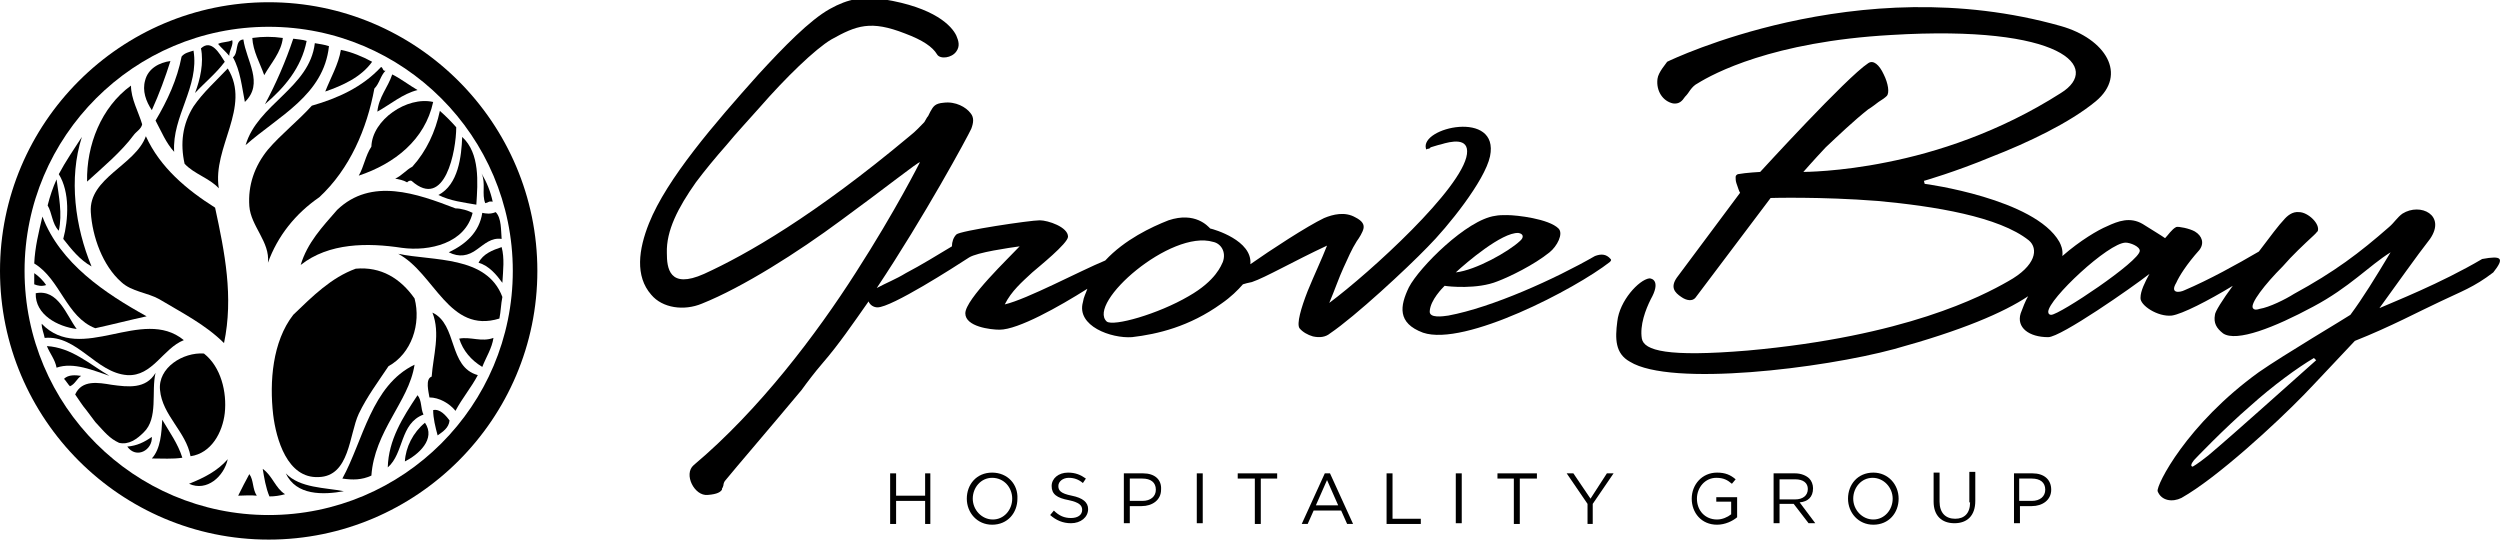 <?xml version="1.0" encoding="utf-8"?>
<!-- Generator: Adobe Illustrator 21.0.2, SVG Export Plug-In . SVG Version: 6.00 Build 0)  -->
<svg version="1.1" id="Layer_1" xmlns="http://www.w3.org/2000/svg" xmlns:xlink="http://www.w3.org/1999/xlink" x="0px" y="0px"
	 viewBox="0 0 335.9 72.5" style="enable-background:new 0 0 335.9 72.5;" xml:space="preserve">
<style type="text/css">
	.st0{fill-rule:evenodd;clip-rule:evenodd;}
</style>
<g>
	<path class="st0" d="M191.8,33.2c2.7-2.7,7.7-8.9,8.4-12.2c1.3-6.3-9.5-3.9-8.6-1c0,0.1,0,0.1,0.2,0c0.2,0,0.4-0.1,0.4-0.2
		c0.4-0.1,0.9-0.3,1.4-0.4c1.3-0.4,3.8-1,3.5,1.3c-0.6,4.6-13,15.9-18.5,20c0.8-1.9,1.3-3.4,1.9-4.7c0.6-1.3,1.1-2.5,1.8-3.6
		c0.3-0.4,0.8-1.2,0.9-1.7c0.1-0.5-0.1-1-1.1-1.5c-1.4-0.8-3-0.4-4.2,0.1c-2.3,1.1-7.2,4.3-9.9,6.2c0.3-3.2-4.9-4.7-5.4-4.8
		c-0.3-0.3-2-2.3-5.6-1.1c-2.3,0.9-5.9,2.6-8.5,5.4c-3.4,1.4-10.5,5.2-13.5,5.9c0.9-1.8,2.3-3,3.7-4.3c0.8-0.7,4.8-3.9,4.8-4.8
		c0-1.3-2.7-2.2-3.8-2.2c-1.3,0-10.7,1.4-11.2,1.9c-0.4,0.4-0.6,1-0.6,1.6c-2,1.2-4.1,2.5-6.2,3.6c-1.3,0.8-2.6,1.3-3.9,2
		c6.4-9.6,12.2-20.3,12.7-21.4c0.3-0.8,0.4-1.5-0.1-2.1c-0.6-0.8-2-1.6-3.6-1.4c-1.2,0.1-1.4,0.5-1.8,1.2c-0.1,0.2-0.2,0.4-0.3,0.6
		c-0.2,0.2-0.3,0.5-0.5,0.8c-0.5,0.5-1.1,1.2-2,1.9c-12.8,10.7-21.9,15.9-27.6,18.5c-4.7,2.1-5-0.8-5-2.8c-0.1-3,1.5-6.1,3.9-9.5
		c1.2-1.6,2.6-3.3,4.1-5c1.4-1.7,3-3.4,4.5-5.1c3.4-3.9,7.4-7.8,9.6-9.1c3.4-1.9,5.3-2.6,9.9-0.8c2.4,0.9,3.7,1.8,4.3,2.8
		c0.4,0.7,2,0.5,2.6-0.4c0.5-0.7,0.3-1.4,0-2.1c-0.6-1.3-2.9-3.8-9.8-4.9c-2.7-0.4-4.7-0.1-7.2,1.3c-2.7,1.5-6.2,5.1-9.6,8.8
		C96,16.6,89.6,24,87.2,30c-1.4,3.5-1.9,7.1,0.3,9.6c1.5,1.8,4.4,2.2,6.8,1.2c5.5-2.2,12.9-6.9,18.7-11.2c5.9-4.3,10.4-7.9,10.6-7.8
		c0,0-3.2,6.4-8.6,14.8c-5.3,8.3-13,18.5-21.8,25.9c-1.4,1.2,0.1,4.2,1.9,4c1.3-0.1,1.7-0.4,1.9-0.7c0-0.1,0-0.2,0.1-0.3l0.1-0.3
		c0-0.2,0.1-0.5,0.3-0.7c1.3-1.6,6.2-7.3,10.2-12.1c0.8-1.1,1.7-2.3,2.9-3.7c2-2.3,4-5.2,6.1-8.2c0.2,0.5,0.7,0.8,1.2,0.8
		c1.9,0,10.3-5.4,12.3-6.7c1.1-0.7,5.4-1.3,6.8-1.5c-1.4,1.5-7.3,7.1-7.3,9c0,1.8,3.4,2.2,4.6,2.2c2.5,0,8-3.1,11.8-5.5
		c-0.2,0.6-0.5,1.1-0.6,1.8c-0.9,3.2,3.8,4.9,6.6,4.7c3.4-0.4,7.7-1.4,12-4.5c1.3-0.9,2.2-1.8,2.9-2.6c0.3-0.1,0.7-0.2,1.2-0.3
		c1.8-0.6,5.6-2.8,10.1-4.9c-0.7,1.8-1.7,3.9-2.6,6.1c-0.9,2.3-1.5,4.4-1.1,5c0.4,0.5,1.1,0.9,1.8,1.1c0.9,0.2,1.7,0.1,2.3-0.4
		C182.1,42.5,189,36.1,191.8,33.2 M164.3,35.2c-0.2,0.4-0.9,2.5-4.6,4.6c-4.1,2.4-10.1,4.1-11,3.4c-2.7-2.5,8.6-12.4,14.3-10.7
		C164,32.7,164.8,33.8,164.3,35.2"/>
	<path class="st0" d="M216.4,34.8c-0.6-0.7-1.3-0.7-2.1-0.4c-5.4,3.1-13.8,6.9-19.7,8c-0.7,0.1-2.6,0.4-2.5-0.6
		c0.1-1.5,1.7-3.1,2-3.4c0.5,0.1,4.4,0.5,7.1-0.6c1.6-0.6,4.9-2.2,7-3.9c1-0.8,1.9-2.5,1.2-3.2c-1.3-1.3-5.6-1.8-6.9-1.8
		c-0.7,0-1.1,0-1.6,0.1c-3.8,0.5-10.2,6.9-11.6,9.6c-1.2,2.5-1.6,4.8,1.9,6.1c5.6,1.9,20.5-5.9,25.1-9.5
		C216.5,35,216.5,34.9,216.4,34.8 M204,31.3c0.7,0.1,0.8,0.6,0.2,1.1c-1.5,1.4-5.9,3.9-8.6,4.2C197,35.3,201.8,31.2,204,31.3"/>
	<path class="st0" d="M333.5,34.8c-5.6,3.3-12,5.8-13.8,6.6c2.4-3.3,5-7,6.8-9.3c2.2-3.2-1.3-4.9-3.7-3.4c-0.7,0.5-1.1,1.2-1.8,1.8
		c-4,3.5-7.3,6-12.8,9c-1.1,0.7-3.3,1.8-4.6,2c-0.3,0.1-0.7,0.2-0.9-0.1c-0.4-0.6,1.6-3.2,4-5.6c1.3-1.5,2.8-2.9,4.2-4.2l0.3-0.3
		c0.1-0.1,0.1-0.2,0.2-0.2c0.4-1-1.3-2.6-2.5-2.6c-0.9-0.1-1.6,0.5-2.1,1.1c-0.5,0.5-1.8,2.2-3.3,4.2c-2.9,1.7-6.7,3.8-10,5.2
		c-0.6,0.3-2,0.5-1.1-1c0.4-0.9,1.4-2.5,3.1-4.4c0.7-0.9,0.4-1.9-0.6-2.5c-0.7-0.4-2.2-0.7-2.5-0.6c-0.6,0.3-1.1,1.1-1.5,1.5
		c-0.4-0.3-1.9-1.2-3-1.9c-1.7-1-3.3-0.4-4.8,0.3c-1.2,0.5-3.6,1.9-6,4c0.1-0.9-0.2-1.5-0.4-1.9c-3.3-5.8-18-7.8-18.1-7.8l-0.1-0.4
		c0,0,4.2-1.2,9-3.2c4.9-1.9,10.6-4.6,14.1-7.5c4.3-3.6,1.3-8.4-4.7-10.1c-13.8-3.9-26.9-2.7-36.8-0.5c-9.4,2.1-15.7,5.1-16.1,5.3
		c-0.1,0.2-1.2,1.4-1.3,2.3c-0.2,1.6,0.7,3,2.1,3.3c0.8,0.1,1.2-0.3,1.6-0.9c0.3-0.3,0.5-0.6,0.7-0.9c0.3-0.4,0.6-0.7,1-0.9
		c2.1-1.3,10-5.6,26-6.5c23.1-1.4,28.3,4.4,22.8,7.8c-8.3,5.3-16.8,8-23.4,9.3c-6.4,1.3-11.2,1.3-11.2,1.3s1.4-1.6,3-3.3
		c1.7-1.6,3.8-3.6,5.7-5.1c0.5-0.3,1-0.7,1.4-1c0.5-0.3,0.9-0.6,1.1-0.8c0.4-0.4,0.2-1.7-0.4-2.9c-0.6-1.3-1.4-2-2.1-1.5
		c-2.9,1.9-14.4,14.5-14.5,14.6c0,0-1.9,0.1-3,0.3c-0.2,0.1-0.3,0.2-0.3,0.4c0,0.2,0,0.5,0.1,0.8c0.2,0.6,0.4,1.2,0.5,1.3l-8.5,11.4
		c-0.9,1.3-0.3,2,0.6,2.6c0.7,0.5,1.5,0.6,1.9,0.1l10.1-13.4c0,0,6.7-0.2,14.4,0.4c7.6,0.7,16.3,2.1,20.3,5.3c1.3,1.1,1,3.4-2.8,5.5
		c-3.5,2-13.8,7.4-35,9.3c-10.8,0.9-13.9,0-14.2-1.6c-0.3-1.8,0.5-3.9,1.2-5.3c1.3-2.3,0.3-2.8-0.2-2.8c-1.4,0.2-4,3-4.3,5.8
		c-0.3,2.3-0.3,4.3,1.7,5.4c5.5,3.4,25.9,0.9,35.5-1.7c9.1-2.5,14.7-4.9,18-7.1c-0.4,0.7-0.7,1.5-1,2.3c-0.6,1.9,1.1,3.2,3.7,3.2
		c1.7,0,11.3-6.7,13.6-8.5c-0.6,1.1-1.2,2.3-1.2,3.2c-0.1,1,2.3,2.6,4.2,2.4c1.4-0.2,4.9-2,8.2-4c-1.4,1.9-2.4,3.5-2.4,3.9
		c-0.2,1.1,0.2,1.8,1.1,2.5c1.8,1.2,6.9-0.8,12.1-3.6c4.9-2.6,7.5-5.5,10.4-7.3c-2.1,3.5-3.7,6.1-5.4,8.4c-0.4,0.3-9,5.4-12.3,7.7
		c-9.7,7-13.8,15.2-13.6,16c0.5,1.3,2,1.5,3.2,0.9c4.8-2.7,12.8-10.1,16.4-13.8c0.9-0.9,6.6-7,6.9-7.3c4.8-1.9,8.7-4,11.5-5.3
		c2.7-1.3,4.5-1.9,7.1-3.9C336.5,34.7,336.2,34.3,333.5,34.8 M275.6,42.3c-0.2,0-0.4-0.1-0.4-0.4c0-1.7,8.1-9.3,10.4-9.3
		c0.6,0,1.9,0.5,1.9,1.1C287.5,35.1,276.7,42.3,275.6,42.3 M296.7,61.2c-1.5,1.2-2.1,1.5-2.1,1.5c-0.5-0.1,0.2-0.9,0.3-1
		c0,0,3.9-4.1,7.5-7.2c3-2.7,6.3-5.1,8.5-6.4l0.3,0.3C307.8,51.4,300.5,58,296.7,61.2"/>
	<polygon class="st0" points="124.3,66.6 120.4,66.6 120.4,63.6 119.6,63.6 119.6,70.4 120.4,70.4 120.4,67.3 124.3,67.3 
		124.3,70.4 125,70.4 125,63.6 124.3,63.6 	"/>
	<path class="st0" d="M133.3,63.5c-2.1,0-3.4,1.6-3.4,3.5v0c0,1.9,1.4,3.5,3.4,3.5c2.1,0,3.4-1.6,3.4-3.5c0,0,0,0,0,0
		C136.8,65.1,135.4,63.5,133.3,63.5 M136,67c0,1.5-1.1,2.8-2.6,2.8c-1.5,0-2.7-1.3-2.7-2.8v0c0-1.5,1.1-2.8,2.6-2.8
		C134.9,64.2,136,65.5,136,67L136,67z"/>
	<path class="st0" d="M144,66.6c-1.5-0.3-1.8-0.7-1.8-1.3v0c0-0.6,0.6-1.1,1.4-1.1c0.7,0,1.3,0.2,1.9,0.7l0.4-0.6
		c-0.7-0.5-1.4-0.8-2.4-0.8c-1.3,0-2.2,0.8-2.2,1.8v0c0,1.1,0.7,1.6,2.3,1.9c1.4,0.3,1.8,0.7,1.8,1.3v0c0,0.7-0.6,1.1-1.5,1.1
		c-0.9,0-1.6-0.3-2.3-1l-0.5,0.6c0.8,0.7,1.7,1.1,2.8,1.1c1.3,0,2.3-0.8,2.3-1.9v0C146.2,67.5,145.5,66.9,144,66.6"/>
	<path class="st0" d="M153.6,63.6H151v6.7h0.8V68h1.6c1.4,0,2.6-0.8,2.6-2.2v0C156.1,64.4,155.1,63.6,153.6,63.6 M155.3,65.8
		c0,0.9-0.7,1.5-1.8,1.5h-1.7v-3h1.7C154.6,64.3,155.3,64.8,155.3,65.8L155.3,65.8z"/>
	<rect x="160.8" y="63.6" class="st0" width="0.8" height="6.7"/>
	<polygon class="st0" points="166.3,64.3 168.6,64.3 168.6,70.4 169.4,70.4 169.4,64.3 171.6,64.3 171.6,63.6 166.3,63.6 	"/>
	<path class="st0" d="M178,63.6l-3.1,6.8h0.8l0.8-1.8h3.7l0.8,1.8h0.8l-3.1-6.8H178z M176.8,67.9l1.5-3.4l1.5,3.4H176.8z"/>
	<polygon class="st0" points="187.1,63.6 186.3,63.6 186.3,70.4 190.9,70.4 190.9,69.7 187.1,69.7 	"/>
	<rect x="195.6" y="63.6" class="st0" width="0.8" height="6.7"/>
	<polygon class="st0" points="201.2,64.3 203.4,64.3 203.4,70.4 204.2,70.4 204.2,64.3 206.5,64.3 206.5,63.6 201.2,63.6 	"/>
	<polygon class="st0" points="213.7,67 211.4,63.6 210.5,63.6 213.3,67.7 213.3,70.4 214,70.4 214,67.7 216.8,63.6 215.9,63.6 	"/>
	<path class="st0" d="M230.5,67.4h2.1v1.7c-0.5,0.4-1.2,0.7-1.9,0.7c-1.6,0-2.7-1.2-2.7-2.8v0c0-1.5,1.1-2.8,2.6-2.8
		c1,0,1.5,0.3,2.1,0.8l0.5-0.6c-0.7-0.6-1.4-0.9-2.5-0.9c-2,0-3.4,1.6-3.4,3.5v0c0,1.9,1.3,3.5,3.4,3.5c1.1,0,2.1-0.5,2.7-1v-2.7
		h-2.8V67.4z"/>
	<path class="st0" d="M243.6,65.6L243.6,65.6c0-0.5-0.2-1-0.5-1.3c-0.4-0.4-1.1-0.7-1.9-0.7h-2.9v6.7h0.8v-2.6h1.9h0l2,2.6h0.9
		l-2.1-2.8C242.9,67.4,243.6,66.8,243.6,65.6 M239.1,67.1v-2.7h2.1c1.1,0,1.7,0.5,1.7,1.3v0c0,0.9-0.7,1.4-1.7,1.4H239.1z"/>
	<path class="st0" d="M251.7,63.5c-2.1,0-3.4,1.6-3.4,3.5v0c0,1.9,1.4,3.5,3.4,3.5c2.1,0,3.4-1.6,3.4-3.5c0,0,0,0,0,0
		C255.1,65.1,253.7,63.5,251.7,63.5 M254.3,67c0,1.5-1.1,2.8-2.6,2.8c-1.5,0-2.7-1.3-2.7-2.8v0c0-1.5,1.1-2.8,2.6-2.8
		S254.3,65.5,254.3,67L254.3,67z"/>
	<path class="st0" d="M264.7,67.5c0,1.5-0.8,2.2-2,2.2c-1.3,0-2.1-0.8-2.1-2.3v-3.9h-0.8v3.9c0,1.9,1.1,2.9,2.8,2.9
		c1.7,0,2.8-1,2.8-3v-3.9h-0.8V67.5z"/>
	<path class="st0" d="M273.1,63.6h-2.5v6.7h0.8V68h1.6c1.4,0,2.6-0.8,2.6-2.2v0C275.6,64.4,274.6,63.6,273.1,63.6 M274.8,65.8
		c0,0.9-0.7,1.5-1.8,1.5h-1.7v-3h1.7C274.1,64.3,274.8,64.8,274.8,65.8L274.8,65.8z"/>
	<path class="st0" d="M36.1,0.3C16.2,0.3,0,16.5,0,36.4c0,19.9,16.2,36.1,36.1,36.1c19.9,0,36.1-16.2,36.1-36.1
		C72.2,16.5,56,0.3,36.1,0.3 M36.1,69.2C18,69.2,3.3,54.5,3.3,36.4C3.3,18.3,18,3.6,36.1,3.6c18.1,0,32.8,14.7,32.8,32.8
		C68.9,54.5,54.2,69.2,36.1,69.2"/>
	<path class="st0" d="M30.8,7.5c0-0.7,0.6-1.5,0.4-2.1c-0.6,0.3-1.3,0.2-1.9,0.5C29.7,6.4,30.3,6.9,30.8,7.5"/>
	<path class="st0" d="M65.2,27.3c0.5-0.1,0.4-0.3,1-0.2c-0.3-1.4-0.8-2.6-1.5-3.8C65.3,24.6,64.7,26.1,65.2,27.3"/>
	<path class="st0" d="M64.8,28.6c-0.4,2.6-2.2,4.2-4.5,5.3c1.4,0.7,2.6,0.5,3.8-0.4c1-0.7,1.9-1.6,3.3-1.4c-0.1-1.1,0-2.8-0.8-3.6
		C65.9,28.8,65.3,28.7,64.8,28.6"/>
	<path class="st0" d="M39.4,42.3c-2.8,3.6-3.2,9-2.7,13.4c0.4,3.3,1.9,8.6,6.1,8.4c4.2-0.1,4.1-5.7,5.4-8.5c1.1-2.3,2.6-4.3,4-6.4
		c3.1-1.7,4.4-5.7,3.5-9.1c-1.9-2.7-4.5-4.3-7.9-4C44.5,37.3,42,39.8,39.4,42.3"/>
	<path class="st0" d="M63.5,28.6C62.9,28.3,62,28,61.2,28c-5.2-2-11.3-4.2-15.9,0.2c-2,2.3-4,4.4-4.9,7.4c3.8-3,9-3,13.6-2.3
		C57.7,33.8,62.5,32.7,63.5,28.6"/>
	<path class="st0" d="M58.9,26.2c1.6,0.8,3.4,1,5.1,1.3c0.2-3,0.5-6.9-1.9-9.1C62,21,61.6,24.8,58.9,26.2"/>
	<path class="st0" d="M53.1,24c0.5,0.1,1.1,0.2,1.6,0.5c0.1-0.1,0.3-0.3,0.6-0.2c4.5,4,6-4.1,6-7.2c-0.7-0.8-1.4-1.5-2.2-2.2
		c-0.6,2.8-1.8,5.4-3.7,7.5C54.6,22.8,54,23.6,53.1,24"/>
	<path class="st0" d="M49.9,19.7c-0.8,1.2-1,2.7-1.7,3.9c4.8-1.6,8.9-4.8,10-9.9C54.7,12.9,50,16.1,49.9,19.7"/>
	<path class="st0" d="M56.1,12.1c-1.2-0.7-2.2-1.5-3.4-2.1c-0.6,1.8-1.8,3-2,5C52.5,14,54.1,12.6,56.1,12.1"/>
	<path class="st0" d="M36,20.1c-1.8,2.2-2.7,4.8-2.5,7.6c0.2,2.7,2.8,4.8,2.5,7.6c1.3-3.6,3.7-6.6,6.9-8.8c4.1-3.8,6.4-9.2,7.4-14.6
		c0.7-0.7,0.8-1.7,1.5-2.4c-0.4,0.1-0.3-0.4-0.6-0.5c-2.5,2.7-5.8,4.2-9.3,5.2C40,16.3,37.8,18,36,20.1"/>
	<path class="st0" d="M26,14.3c-1.5,2.4-1.8,5-1.2,7.7c1.3,1.4,3.3,1.9,4.6,3.3c-0.9-5.5,4.4-10.9,1.2-16.1
		C29,10.9,27.3,12.4,26,14.3"/>
	<path class="st0" d="M19.6,18.3c-1.4,3.9-7.7,5.6-7.4,10.2c0.2,3.3,1.6,7.2,4.1,9.4c1.4,1.3,3.5,1.4,5.1,2.3c3,1.8,6.2,3.4,8.7,5.9
		c1.3-6.2,0.1-12.2-1.2-18.2C25.1,25.5,21.5,22.5,19.6,18.3"/>
	<path class="st0" d="M50,8.3c-1.3-0.7-2.7-1.3-4.2-1.6c-0.3,1.9-1.4,3.8-2.1,5.6C46,11.5,48.5,10.4,50,8.3"/>
	<path class="st0" d="M33,19.5c4.4-3.9,10.5-6.7,11.2-13.3c-0.6-0.2-1.3-0.3-1.9-0.4C41.6,11.8,34.6,14,33,19.5"/>
	<path class="st0" d="M41.2,5.5c-0.6-0.2-1.2-0.2-1.8-0.3c-1,3-2.3,6-3.8,8.8C38.2,11.8,40.5,9.1,41.2,5.5"/>
	<path class="st0" d="M38,5.1c-1.4-0.2-2.7-0.2-4.1,0c0.1,1.8,1,3.3,1.6,5C36.4,8.5,37.8,7,38,5.1"/>
	<path class="st0" d="M32.7,5.3c-1.2,0.1-0.6,1.8-1.4,2.4c1,1.8,1.2,4,1.6,6C35.5,11.2,33.1,8.2,32.7,5.3"/>
	<path class="st0" d="M30.2,8.3c-0.7-1.1-1.8-3.1-3.2-1.8c0.4,1.9-0.1,4.2-0.8,6C27.5,11.1,29,9.9,30.2,8.3"/>
	<path class="st0" d="M23.4,20.4c-0.3-4.8,3.4-8.7,2.6-13.6c-0.6,0.2-1.2,0.3-1.6,0.8c-0.6,3.1-1.9,5.9-3.5,8.6
		C21.7,17.7,22.3,19.2,23.4,20.4"/>
	<path class="st0" d="M22.9,8.2c-1.5,0.2-3,1-3.4,2.6c-0.4,1.4,0.1,2.8,0.9,4C21.4,12.6,22.2,10.4,22.9,8.2"/>
	<path class="st0" d="M18,18.1c0.3-0.4,1-0.8,1.1-1.4c-0.5-1.7-1.5-3.4-1.5-5.2c-4,2.9-6,8-5.9,12.9C13.9,22.4,16.3,20.4,18,18.1"/>
	<path class="st0" d="M8.5,32.1c1.1,1.4,2.2,2.8,3.8,3.7C10.1,30.5,9.2,24,11,18.4c-1.1,1.7-2.2,3.3-3.1,5
		C9.4,25.8,9.2,29.5,8.5,32.1"/>
	<path class="st0" d="M7.6,24.1c-0.5,1.1-0.9,2.3-1.2,3.5C7,28.6,7,30.1,7.9,31C8.4,28.7,7.9,26.4,7.6,24.1"/>
	<path class="st0" d="M12.8,44.1c2.3-0.5,4.6-1.1,6.9-1.6c-5.6-3.1-11.6-7.1-14-13.4c-0.5,2.1-1,4.1-1.1,6.3
		C8.1,37.5,8.9,42.6,12.8,44.1"/>
	<path class="st0" d="M6.2,38.3c-0.4-0.6-1-1.2-1.6-1.6c0,0.5,0,1,0,1.5C5.1,38.4,5.6,38.5,6.2,38.3"/>
	<path class="st0" d="M10.3,44.2c-1.4-1.9-2.5-5.4-5.5-4.8C4.7,42.3,7.8,43.9,10.3,44.2"/>
	<path class="st0" d="M17.1,50.4c3.4,0.2,4.8-3.6,7.6-4.7c-5.6-4.6-13.8,3.3-19.1-2.2c0,0.7,0.3,1.3,0.4,1.9
		C10.4,45,12.9,50.1,17.1,50.4"/>
	<path class="st0" d="M21.5,52.4c0.3,3.4,3.5,5.6,4.1,8.9c2.8-0.4,4.3-3.2,4.6-5.8c0.3-2.8-0.5-6.2-2.8-8
		C24.6,47.3,21.2,49.4,21.5,52.4"/>
	<path class="st0" d="M14.7,50.5c-2.7-1.6-5.1-3.8-8.4-4c0.4,1,1.1,1.8,1.3,2.9C9.9,48.6,12.6,49.8,14.7,50.5"/>
	<path class="st0" d="M10.9,50.5c-0.7-0.1-1.7-0.2-2.3,0.4c0.3,0.3,0.5,0.7,0.8,1C10.1,51.6,10.3,50.9,10.9,50.5"/>
	<path class="st0" d="M20.9,50.1c-1.3,2.2-3.7,1.9-5.9,1.6c-1.8-0.3-4-0.7-4.9,1.3c0.5,0.7,0.9,1.4,1.5,2.1l1.2,1.6
		c1.3,1.4,1.9,2.2,3.2,2.8c1.3,0.3,2.4-0.5,3.3-1.4C21.3,56.2,20.3,52.6,20.9,50.1"/>
	<path class="st0" d="M20.4,58.7c-1,0.7-2,1.2-3.3,1.3C18.3,61.7,20.5,60.5,20.4,58.7"/>
	<path class="st0" d="M20.4,61.6c1.4,0,2.8,0.1,4.1-0.1c-0.6-1.9-1.7-3.4-2.7-5.1C21.7,58.1,21.6,60.3,20.4,61.6"/>
	<path class="st0" d="M25.4,65c2.4,1.1,4.7-1,5.2-3.3C29.2,63.3,27.4,64.2,25.4,65"/>
	<path class="st0" d="M32,66.6c0.8,0,1.6-0.1,2.5,0c-0.6-0.9-0.4-2.1-1-2.9C33,64.6,32.5,65.6,32,66.6"/>
	<path class="st0" d="M35.3,63c0.2,1.2,0.4,2.5,0.9,3.7c0.7,0,1.4-0.1,2.1-0.3C37,65.6,36.6,63.9,35.3,63"/>
	<path class="st0" d="M46.2,66c-2.5-0.5-5.9-0.4-7.8-2.4C39.8,66.6,43.4,66.5,46.2,66"/>
	<path class="st0" d="M55.7,49c-5.8,2.8-6.9,10.2-9.7,15.3c1.4,0.2,2.6,0.2,3.9-0.4c0.2-2.9,1.4-5.4,2.8-7.9
		C53.9,53.8,55.3,51.6,55.7,49"/>
	<path class="st0" d="M56.9,55.7c-0.4-0.8-0.2-1.9-0.8-2.6c-2,3-3.9,6-4,9.7C54.3,60.9,53.7,56.9,56.9,55.7"/>
	<path class="st0" d="M54.4,62c1.8-0.9,4.2-3,2.7-5.2C55.5,58.1,54.5,60.1,54.4,62"/>
	<path class="st0" d="M58.2,55.1c0,1.1,0.3,2.3,0.6,3.4c0.7-0.5,1.5-1,1.6-2C59.9,55.8,59.1,54.9,58.2,55.1"/>
	<path class="st0" d="M58.1,42c1.1,2.8,0.1,5.8-0.1,8.6c-0.9,0.3-0.4,2.1-0.3,2.8c1.3,0,2.7,0.8,3.5,1.8c0.9-1.7,2.1-3.1,3-4.8
		C60.2,49.3,61.5,43.6,58.1,42"/>
	<path class="st0" d="M61.7,45.5c0.5,1.6,1.6,2.9,3.1,3.8c0.5-1.3,1.3-2.5,1.5-3.9C64.7,46,63.2,45.2,61.7,45.5"/>
	<path class="st0" d="M53.5,34.1c4.9,2.6,6.8,10.8,13.6,8.7c0.2-1,0.2-1.9,0.4-2.9C65.4,34.3,58.2,35.1,53.5,34.1"/>
	<path class="st0" d="M67.4,33.2c-1.2,0.4-2.5,0.9-3.1,2.1c1.4,0.4,2.4,1.6,3.2,2.7C67.6,36.3,67.8,34.7,67.4,33.2"/>
</g>
</svg>
